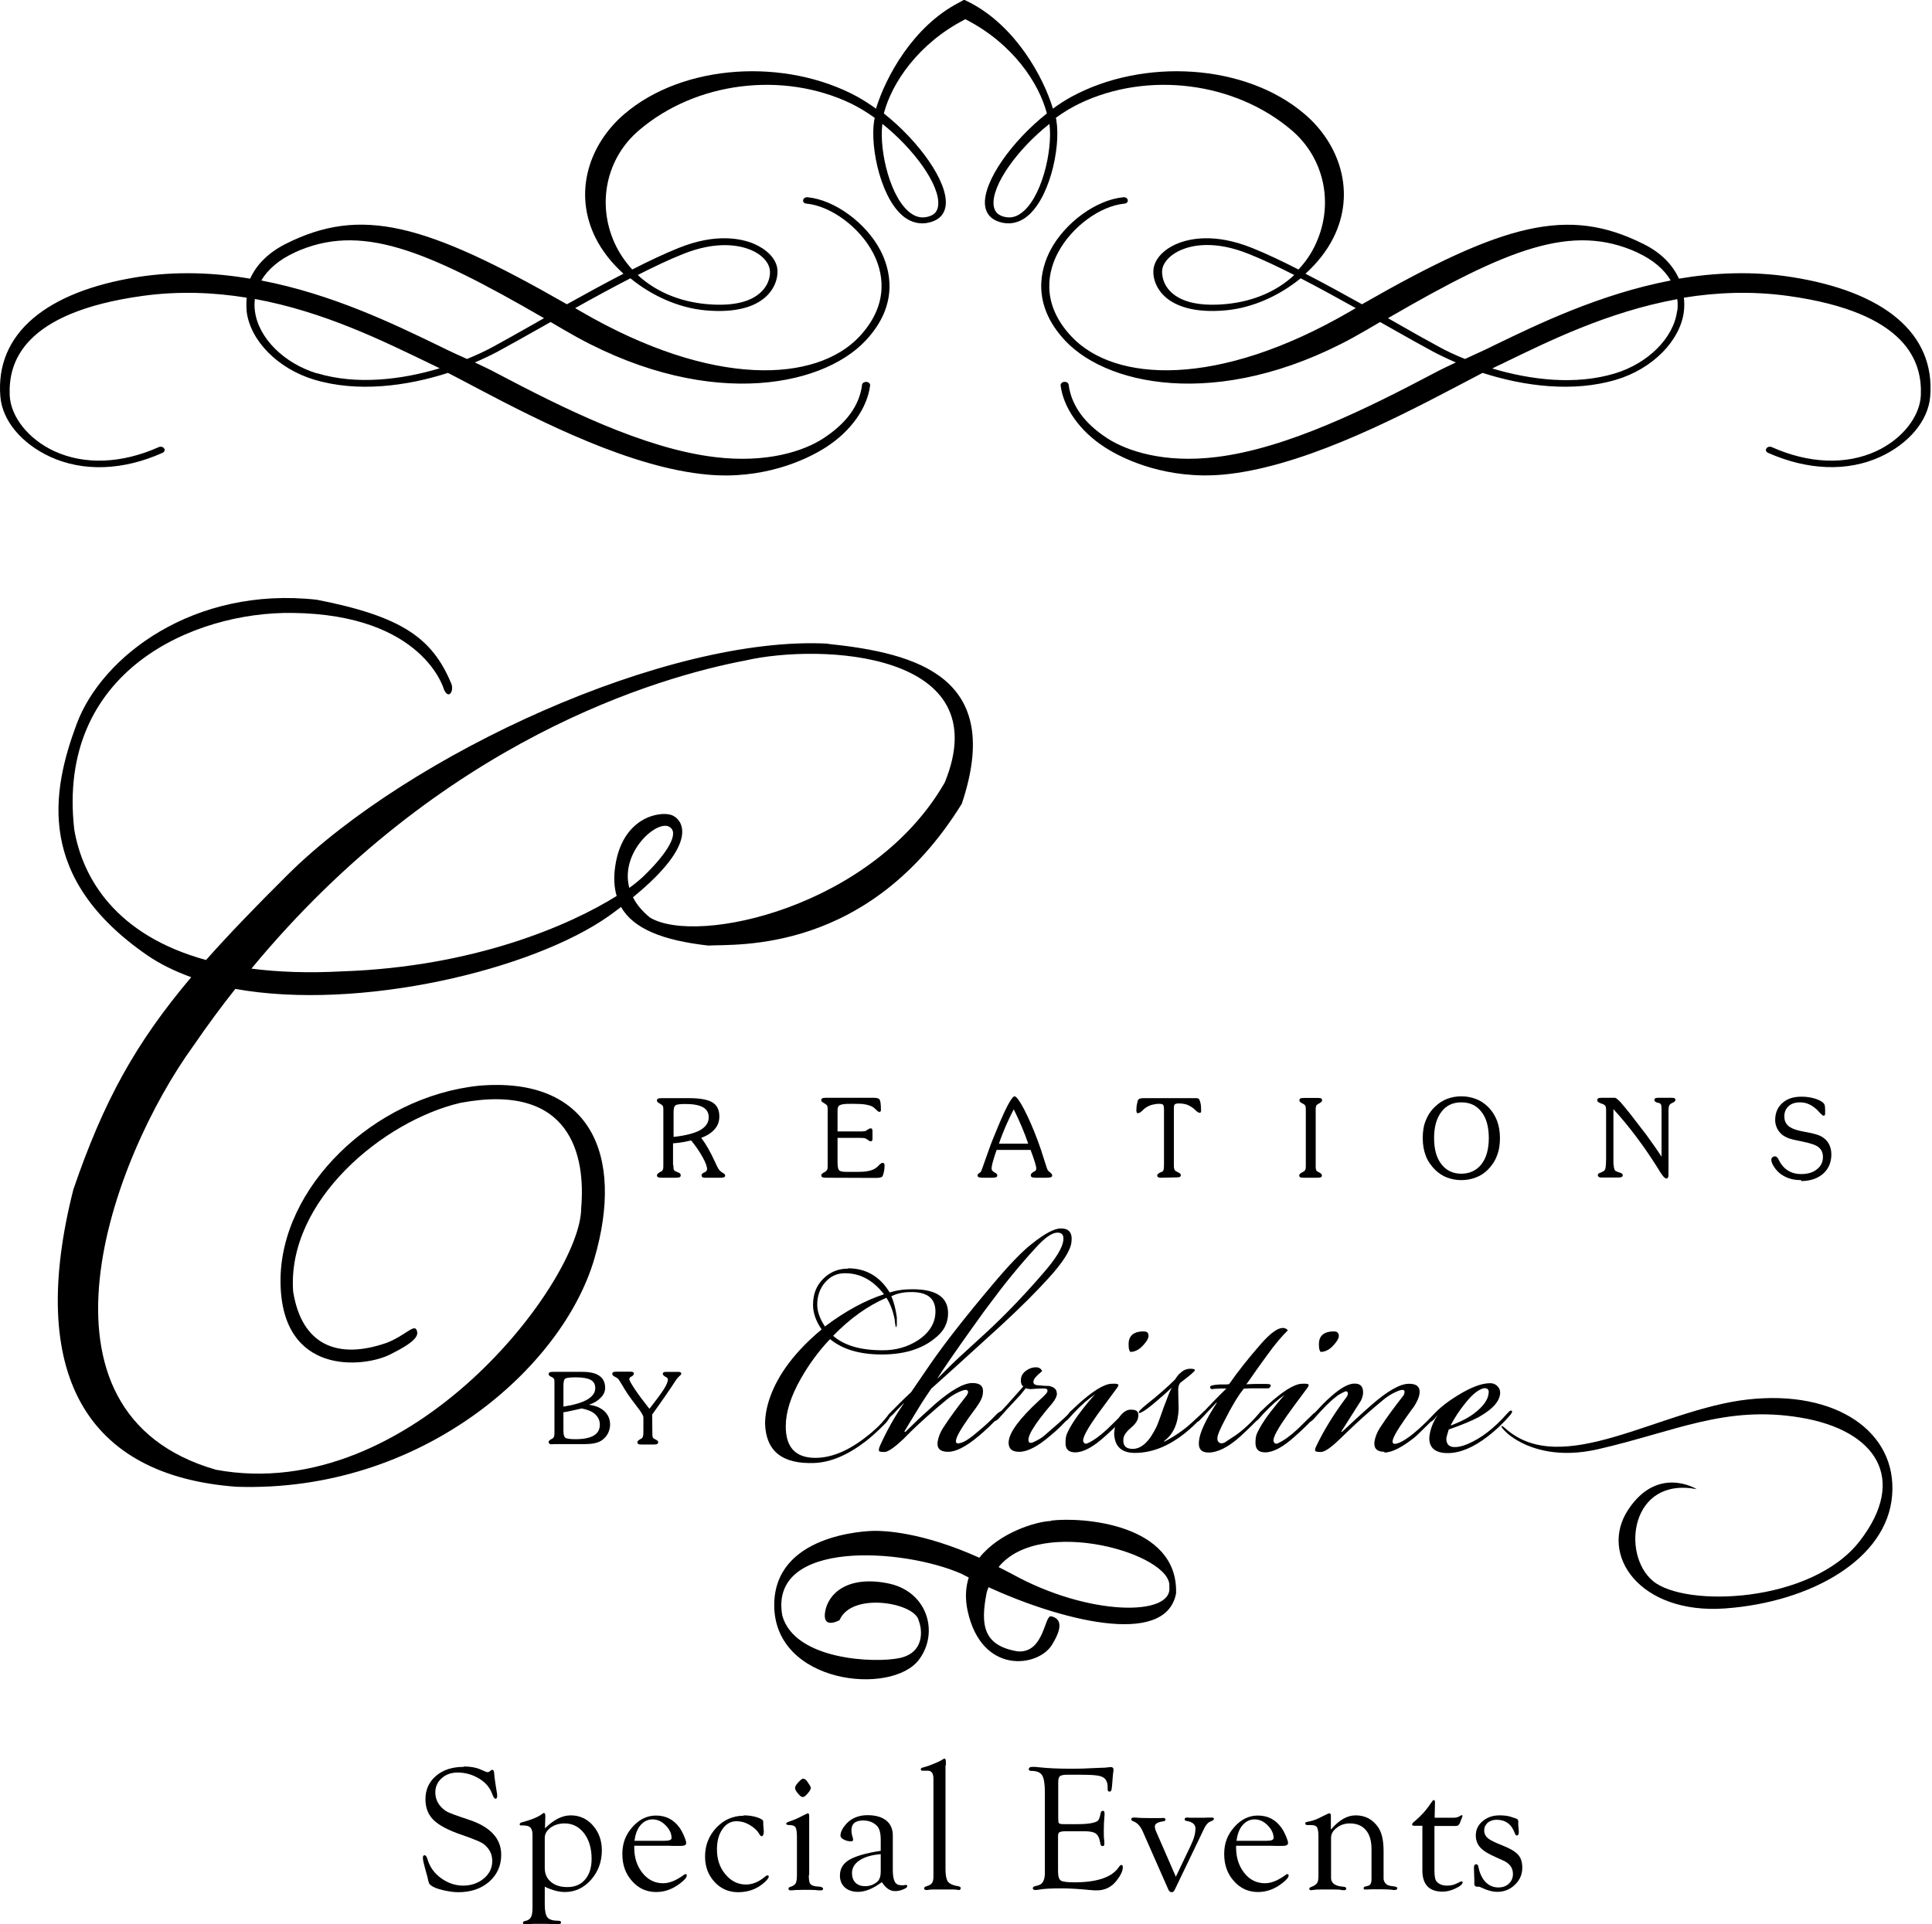 <?xml version="1.0" encoding="UTF-8"?>
<svg id="Layer_1" data-name="Layer 1" xmlns="http://www.w3.org/2000/svg" viewBox="0 0 105.58 105.17">
  <path d="M57.43,83.13c-.81.03-2.82.63-3.91,2.01-3.17-1.43-5.25-1.47-5.7-1.47-.54,0-5.51.21-5.51,4.06,0,4.31,6.42,4.97,7.91,2.98,1.12-1.49.46-3.77-1.74-4.18-2.19-.42-3.23.58-3.39,1.57-.16.99.79.45.79.45.66-1.57,4.16-.95,4.33.04.21.54.29,1.74-1.04,2.03-1.33.29-5.74.13-6.42-2.32-.75-4.18,6.61-3.69,9.8-2.28.12.07.26.13.39.2-.17.53-.21,1.14-.06,1.83.77,3.51,3.85,3.07,4.6,1.86.75-1.2.33-1.49-.04-1.57-.37-.08-.37,2.01-1.81,1.92-1.91-.31-2.05-1.45-1.72-3.17.02-.12.07-.22.11-.34,3.73,1.71,9.67,3.37,10.25.34.12-3.81-5.14-4.19-6.83-3.98M55.31,86.03c-.26-.14-.49-.25-.74-.38,2.29-2.84,9.55-.7,9.33,1.08.21,1.62-4.4,1.62-8.59-.7Z"/>
  <g>
    <path d="M25.36,96.55c.34,0,.64.05.87.15l.33.14s.06.02.09.02c.04,0,.08-.02.12-.05l.07-.06s.03-.02.05-.02c.08,0,.12.08.12.24,0,.05.02.22.06.49l.08.5c.02.11.02.17.02.2,0,.1-.03.15-.1.15-.05,0-.1-.08-.16-.23-.12-.35-.35-.64-.71-.86s-.75-.34-1.19-.34c-.35,0-.64.1-.87.31-.23.2-.35.46-.35.77,0,.27.08.5.23.7.13.17.28.29.43.37.16.08.54.22,1.15.42,1.19.39,1.79,1.03,1.79,1.92,0,.6-.22,1.09-.66,1.48-.44.38-1,.57-1.69.57-.25,0-.52-.04-.82-.11-.3-.07-.52-.15-.65-.25-.06-.04-.1-.08-.12-.12-.02-.04-.05-.16-.09-.34,0-.03-.05-.17-.12-.44-.08-.29-.13-.5-.13-.62,0-.1.03-.14.1-.14.06,0,.11.08.16.24.12.4.36.74.73,1.01.37.27.78.41,1.21.41s.82-.13,1.13-.39c.31-.26.46-.58.46-.95s-.14-.66-.43-.9c-.14-.13-.56-.3-1.25-.54-.71-.24-1.22-.51-1.52-.8-.3-.29-.45-.67-.45-1.14,0-.52.19-.95.58-1.28.39-.33.89-.49,1.5-.49Z"/>
    <path d="M29.77,99.94c.48-.48.95-.72,1.42-.72s.89.18,1.21.55c.32.36.49.82.49,1.36,0,.63-.2,1.16-.59,1.61-.39.44-.87.67-1.43.67-.31,0-.68-.09-1.1-.29v.97c0,.35.05.59.15.71.1.12.3.18.59.18.1,0,.15.03.15.1,0,.06-.05.08-.14.08h-.25s-.46-.01-.46-.01h-.71s-.19.02-.19.02h-.23s-.06,0-.06,0c-.03-.01-.04-.04-.04-.08,0-.05.04-.09.13-.1.15-.03.25-.1.31-.21.06-.11.08-.29.08-.53v-.18s0-3.61,0-3.61v-.2c0-.18-.05-.31-.12-.38-.07-.07-.2-.11-.4-.11h-.08s-.05,0-.07,0c-.02-.01-.03-.04-.03-.06,0-.05.04-.09.12-.11.54-.14.91-.3,1.11-.46.04-.03.07-.05.09-.05.05,0,.08.05.08.14v.09s-.02.65-.02.65ZM29.77,100.45v1.65c0,.31.11.57.34.76.23.19.52.28.9.28.41,0,.74-.14.97-.42.24-.28.35-.66.35-1.13,0-.57-.14-1.03-.41-1.39-.28-.36-.63-.54-1.07-.54-.29,0-.55.08-.76.23-.21.16-.32.34-.32.56Z"/>
    <path d="M34.66,100.87v.11c0,.55.15,1.01.45,1.39.31.38.68.56,1.13.56.35,0,.73-.16,1.15-.47.03-.02.05-.03.07-.03.04,0,.07.02.07.08,0,.1-.11.23-.34.41-.42.33-.86.49-1.33.49-.53,0-.97-.2-1.32-.6-.36-.4-.53-.89-.53-1.48s.18-1.05.55-1.47c.37-.42.8-.63,1.29-.63.54,0,.97.22,1.29.67.08.11.16.26.24.44.08.19.12.32.12.39,0,.11-.1.16-.31.16h-.36s-.33-.01-.33-.01h-1.83ZM34.68,100.61h1.64c.25,0,.38-.05.38-.15,0-.25-.11-.48-.33-.7-.22-.22-.45-.32-.71-.32s-.48.11-.66.32c-.18.21-.28.5-.33.86Z"/>
    <path d="M40.64,99.22c.28,0,.52.04.74.11.22.07.33.15.33.24v.15s.03.37.03.37c0,.17-.04.26-.12.27-.04,0-.08-.04-.14-.14-.1-.18-.28-.34-.52-.48-.24-.14-.48-.2-.71-.2-.31,0-.57.14-.77.43-.2.29-.3.66-.3,1.11,0,.54.15.99.46,1.36.31.37.68.56,1.13.56.36,0,.71-.15,1.05-.44.04-.04.08-.05.12-.06.05,0,.07.02.07.07,0,.07-.08.17-.23.31-.4.36-.88.54-1.44.54-.52,0-.95-.19-1.29-.56-.35-.38-.52-.84-.52-1.39,0-.62.21-1.14.62-1.58.41-.43.91-.65,1.49-.65Z"/>
    <path d="M44.2,102.49c0,.23.02.38.07.46.05.08.16.13.32.15l.22.02c.12.02.17.06.17.12,0,.05-.05.08-.13.08-.06,0-.16,0-.31-.02-.09,0-.2-.01-.34-.01h-.31s-.35.01-.35.01c-.06,0-.11,0-.15.01-.08,0-.14.01-.17.01-.09,0-.13-.03-.13-.09,0-.05.03-.08.09-.1l.09-.03c.1-.04.17-.1.22-.18.04-.09.06-.23.06-.42v-2.11c0-.27-.03-.44-.08-.52-.05-.08-.16-.12-.33-.12-.12,0-.18-.03-.18-.08,0-.04.09-.09.25-.14.18-.06.41-.16.69-.31l.26-.12s.06.04.06.12v3.26ZM43.9,97.22c.08,0,.16.06.24.19l.12.18s.05.09.05.12c0,.07-.05.18-.17.31-.11.13-.2.2-.27.2s-.15-.06-.26-.19c-.11-.13-.16-.23-.16-.31s.06-.18.18-.31c.12-.13.21-.2.27-.2Z"/>
    <path d="M48.13,101.15v-.6c0-.37-.07-.62-.21-.76-.19-.19-.44-.29-.75-.29-.43,0-.64.18-.64.54,0,.11.02.23.06.36.02.06.03.11.03.15,0,.06-.03.09-.1.09-.15,0-.29-.03-.41-.1-.12-.06-.18-.14-.18-.21,0-.2.11-.41.32-.65.29-.31.68-.47,1.16-.47.44,0,.78.1,1.02.29.24.19.36.47.36.82v1.89c0,.3.04.51.11.64.07.13.19.19.36.19.05,0,.09,0,.12,0,.06-.01.1-.02.12-.02.05,0,.08.02.08.07,0,.06-.08.12-.23.18-.15.06-.29.09-.44.09-.27,0-.5-.16-.72-.49-.47.35-.9.53-1.3.53-.3,0-.54-.08-.72-.24-.18-.16-.27-.38-.27-.65,0-.37.17-.66.51-.86.34-.2.91-.37,1.71-.49ZM48.13,101.34c-.5.04-.89.16-1.16.34-.27.18-.41.41-.41.69,0,.22.06.4.19.53.13.13.31.19.53.19.27,0,.49-.09.68-.26.11-.11.17-.29.17-.53v-.96Z"/>
    <path d="M51.67,96.49v5.67c0,.26.03.47.09.61.07.16.27.27.6.32.09.02.14.05.14.1,0,.07-.03.11-.1.11-.03,0-.07,0-.13-.02-.05,0-.12-.01-.22-.01h-.42s-.25,0-.25,0c-.31,0-.5,0-.57.01-.1.02-.16.02-.18.02-.08,0-.13-.03-.13-.09,0-.05.04-.09.14-.12.15-.04.24-.1.29-.17.05-.07.08-.18.08-.34v-5.36c0-.3-.1-.44-.31-.44h-.24s-.06,0-.08,0c-.04-.02-.06-.04-.06-.08,0-.05.04-.08.13-.1.11-.03.21-.06.3-.09l.3-.12c.23-.09.38-.17.47-.23.04-.03.07-.04.1-.04.05,0,.07.07.07.21v.15Z"/>
    <path d="M57.83,97.43v1.95c0,.15.01.24.04.27.03.03.11.05.25.05h.75c.34,0,.61-.02.8-.06.17-.04.29-.08.34-.14s.1-.19.14-.41c.02-.08.06-.12.12-.12.06,0,.09.05.09.13,0,.02,0,.06,0,.11-.03.31-.04.6-.04.85,0,.2,0,.39.03.58,0,.06,0,.11,0,.14,0,.08-.03.12-.09.12-.07,0-.11-.04-.12-.11l-.03-.14c-.04-.22-.12-.36-.23-.44-.12-.08-.31-.12-.59-.12h-1.07c-.16,0-.26.02-.32.05-.05.03-.08.1-.08.19v.16s0,1.78,0,1.78c0,.27.05.45.15.51.1.07.35.1.75.1,1.26,0,2.08-.29,2.44-.86.04-.05.07-.08.11-.09.06,0,.09.04.09.12,0,.21-.12.46-.35.75-.28.35-.64.52-1.07.52-.09,0-.22,0-.38-.02-.62-.06-1.12-.09-1.53-.09-.56,0-.96.02-1.19.06-.12.02-.21.03-.25.03-.1,0-.15-.03-.15-.1,0-.05.04-.09.13-.11l.18-.05c.23-.06.35-.29.35-.68v-.31s0-4.09,0-4.09c0-.46-.05-.77-.15-.93-.1-.16-.3-.24-.59-.24-.09,0-.14-.03-.14-.09,0-.09.07-.13.22-.13.08,0,.19,0,.32.02.46.05,1.01.08,1.66.08.39,0,.74,0,1.04-.02l.69-.03c.19,0,.31-.01.35-.02.09-.01.15-.02.19-.02.11,0,.16.05.16.14,0,.03,0,.07-.01.11s-.02.17-.04.39l-.02.28c-.02.19-.03.3-.05.35-.02.05-.05.07-.11.07-.06,0-.09-.04-.09-.14v-.13c0-.1-.02-.2-.06-.29-.06-.15-.18-.24-.37-.29-.19-.05-.53-.07-1.03-.07h-.76c-.2,0-.33.03-.39.08-.06.05-.09.16-.09.33Z"/>
    <path d="M64.26,102.57l.82-1.72c.17-.35.25-.66.25-.91,0-.22-.16-.36-.46-.41-.09-.01-.13-.04-.13-.09,0-.07.04-.1.12-.1.04,0,.1,0,.18.01.07,0,.18,0,.35,0,.33,0,.55,0,.66-.01.09,0,.15,0,.18,0,.08,0,.11.03.11.08,0,.04-.07.09-.2.14-.13.05-.26.2-.37.45l-1.58,3.29c-.04.08-.09.12-.16.12-.08,0-.14-.05-.18-.14l-1.4-3.18c-.13-.29-.3-.48-.53-.56-.07-.03-.1-.06-.1-.1,0-.07.05-.1.14-.1.03,0,.06,0,.11,0,.16.02.45.03.88.03.2,0,.33,0,.41,0,.11,0,.18-.01.22-.01.07,0,.11.03.11.1,0,.05-.05.08-.14.09-.29.04-.44.13-.44.28,0,.08.03.19.09.32l1.06,2.43Z"/>
    <path d="M67.55,100.87v.11c0,.55.15,1.01.45,1.39.3.38.68.56,1.13.56.35,0,.73-.16,1.15-.47.03-.02.05-.03.07-.03.05,0,.07.02.07.08,0,.1-.11.23-.34.41-.42.33-.86.49-1.33.49-.53,0-.97-.2-1.32-.6-.36-.4-.53-.89-.53-1.48s.18-1.05.55-1.47c.37-.42.8-.63,1.29-.63.54,0,.97.22,1.29.67.08.11.16.26.24.44.08.19.12.32.12.39,0,.11-.1.16-.31.16h-.36s-.33-.01-.33-.01h-1.83ZM67.58,100.61h1.64c.25,0,.38-.05.38-.15,0-.25-.11-.48-.33-.7-.22-.22-.45-.32-.71-.32s-.48.11-.66.32c-.18.21-.28.5-.33.86Z"/>
    <path d="M72.74,99.99c.43-.51.88-.77,1.34-.77.52,0,.92.21,1.22.63.21.29.31.73.31,1.33v1.3s0,.23,0,.23c.04.21.17.34.41.37l.2.03c.09.01.13.04.14.09,0,.07-.05.1-.16.1-.04,0-.1,0-.19-.02-.11-.01-.3-.02-.59-.02h-.48s-.18.01-.18.01h-.14s-.07,0-.07,0c-.02-.01-.03-.04-.03-.07,0-.05.03-.08.09-.09l.15-.04c.13-.03.19-.15.19-.35v-1.66c0-.45-.1-.79-.31-1.04-.21-.24-.5-.36-.88-.36-.27,0-.51.08-.71.24-.21.16-.31.34-.31.54v1.99s0,.24,0,.24c.02.27.24.42.67.45.11.01.16.04.16.1s-.04.09-.11.09c-.05,0-.14,0-.25-.03-.06,0-.21-.01-.46-.01-.51,0-.82,0-.92.02-.1.01-.16.02-.19.02-.06,0-.09-.03-.09-.08,0-.04.03-.07.09-.09.16-.06.27-.13.33-.21.06-.08.08-.22.08-.41v-2.18c0-.23-.03-.38-.08-.47-.05-.08-.16-.12-.31-.12h-.21s-.06,0-.08-.02c-.03-.01-.04-.04-.04-.07,0-.05.04-.08.13-.09.22-.04.42-.1.62-.2l.26-.13c.1-.05.16-.08.19-.09.04-.03.08-.04.12-.04.06,0,.08.05.08.14,0,.05,0,.11,0,.18v.55Z"/>
    <path d="M78.39,99.81v2.43c0,.32.04.52.13.61.13.14.32.21.57.21.2,0,.36-.04.5-.11l.25-.12h.03s.06,0,.06.04c0,.11-.13.22-.38.34-.25.12-.49.18-.71.18-.74,0-1.11-.39-1.11-1.16v-2.44h-.43c-.08,0-.13-.02-.13-.07,0-.05.04-.1.13-.17.38-.32.66-.64.87-.96.09-.14.15-.21.18-.21.04,0,.07.04.07.13l-.02.84h1.03c.14,0,.25-.03.33-.08.05-.04.08-.05.11-.06.04,0,.05.01.05.05,0,.02-.01.06-.04.12l-.11.28c-.04.09-.11.14-.21.14h-1.15Z"/>
    <path d="M81.97,99.22c.25,0,.47.03.66.1l.21.07c.09.03.13.08.13.15v.08s0,.09,0,.14l.02.19c0,.07.01.13.01.18,0,.13-.04.19-.11.19-.04,0-.08-.04-.11-.13-.18-.49-.51-.73-1-.73-.19,0-.35.06-.48.16-.12.11-.19.25-.19.42,0,.18.07.32.2.43.13.11.4.24.81.4.4.16.68.32.84.5.16.18.23.41.23.71,0,.36-.13.67-.4.93-.27.26-.59.39-.96.39-.27,0-.56-.08-.87-.23-.07-.04-.12-.05-.14-.05h-.13c-.07-.02-.11-.06-.12-.13v-.21s-.02-.62-.02-.62v-.14c.02-.09.06-.13.12-.13.06,0,.1.04.12.14.07.35.2.63.39.83.19.2.43.3.7.3.24,0,.43-.07.58-.21.15-.14.22-.32.22-.53,0-.33-.18-.58-.55-.74l-.42-.19c-.39-.17-.66-.34-.82-.52-.16-.18-.24-.4-.24-.65,0-.31.12-.57.37-.78.25-.21.55-.32.92-.32Z"/>
  </g>
  <path d="M45.25,35.18c-8.78-.47-22.86,6.02-29.53,12.63-1.74,1.73-3.2,3.24-4.46,4.66-4.95-1.36-6.75-4.49-7.2-7.12-1-8.69,6.54-11.93,11.94-11.85,7.15.09,8.26,4.18,8.26,4.18.27.61.59.05.38-.37-1.03-2.43-2.67-3.62-7.32-4.53-6.72-.75-11.75,3.08-13.13,6.79-1.38,3.71-2.24,8.44,3.87,12.65.7.48,1.51.87,2.39,1.19-3.05,3.61-4.79,6.78-6.44,11.6-2.54,10.01.65,15.64,8.91,16.25,10.13.34,17.83-6.53,19.56-12.46,1.68-5.75-.28-9.97-6.3-9.46-5.77.6-10.89,5.56-10.85,10.72.04,5.15,4.53,4.69,5.97,3.98,1.43-.71,1.61-1.05,1.46-1.36-.14-.31-.66.34-1.62.71-2.68.94-4.65.14-5.12-2.8-.35-4.98,4.95-9.33,9.13-10.31,6.07-1.15,6.86,2.9,6.61,5.76,0,3.9-9.26,16.27-19.96,14.29-10.8-3.11-5.73-16.98-1.21-23.2.74-1.08,1.5-2.11,2.27-3.08,6.81,1.22,16.25-1.04,20.42-3.99.24-.17.45-.33.66-.49.67,1.19,2.28,1.83,4.76,2.11,1.55-.09,8.78.47,13.86-7.75,2.32-6.91-2.41-8.23-7.32-8.74M51.61,42.8c-3.91,6.78-13.51,8.9-16.09,7.35-.44-.36-.74-.73-.93-1.11,3.74-3.05,2.68-4.3,2.09-4.5-.65-.21-2.67.13-3.06,2.81-.09.62-.06,1.15.08,1.62-2.54,1.59-7.76,3.87-14.98,4.12-1.88.1-3.53.04-4.98-.15,10.37-12.54,22.31-15.95,26.99-16.84,4.09-.94,13.86-.51,10.89,6.69ZM36.57,45.19c.58.3-.06,1.41-1.41,2.71-.18.17-.44.39-.77.63-.52-1.94,1.5-3.74,2.19-3.34Z"/>
  <path d="M36.8,63.68c0,.09,0,.16.01.2.01.04.02.08.05.1,0,.01.04.03.09.05.05.02.09.04.11.05.05.02.09.04.11.07.02.02.03.05.03.09,0,.05-.02.08-.06.1-.04.02-.12.03-.25.03h-.73c-.1,0-.16-.01-.2-.03-.04-.02-.06-.06-.06-.1,0-.05.05-.11.15-.17.04-.02.07-.04.1-.05.04-.02.06-.06.08-.11.02-.05.02-.12.02-.22v-2.99c0-.09,0-.15-.01-.19,0-.04-.02-.07-.05-.1-.02-.02-.07-.06-.16-.11-.09-.04-.13-.1-.13-.15,0-.05.02-.08.06-.1.04-.02.1-.03.2-.03h1.48c.61,0,1.04.08,1.29.23.26.16.38.41.38.77,0,.27-.08.5-.25.69-.17.2-.41.36-.74.48.26.34.51.78.76,1.33.06.14.11.23.14.29.03.06.06.11.1.15.04.05.09.09.16.13,0,.01.02.02.05.03.07.04.1.09.1.13,0,.04-.02.07-.05.09-.04.02-.1.03-.19.03h-.82c-.08,0-.14,0-.18-.03-.03-.02-.05-.05-.05-.09,0-.03,0-.06.02-.08.01-.02.04-.04.07-.06.02-.01.05-.03.08-.04.09-.04.13-.1.13-.17,0-.14-.08-.36-.24-.65-.16-.29-.37-.6-.63-.92-.12.03-.26.06-.42.09-.16.03-.35.05-.57.07v1.19M36.8,62.14c.66-.07,1.15-.2,1.46-.37.31-.18.47-.41.47-.7,0-.25-.1-.43-.31-.55-.21-.12-.53-.18-.96-.18-.29,0-.47.02-.54.07-.08.05-.11.18-.11.38v1.35Z"/>
  <path d="M45.14,64.37c-.1,0-.16-.01-.2-.03-.04-.02-.06-.06-.06-.1,0-.05.05-.11.15-.16.04-.02.07-.04.1-.06.03-.02.06-.06.08-.11.02-.05.02-.12.02-.23v-3c0-.09,0-.15-.01-.19,0-.04-.03-.08-.05-.1-.02-.02-.07-.06-.16-.11-.09-.05-.13-.1-.13-.15,0-.05.02-.08.06-.1.04-.02.1-.03.2-.03h2.59c.19,0,.3.03.34.1.04.06.07.24.07.54,0,.05,0,.08-.02.1-.01.02-.04.03-.07.03-.04,0-.09-.04-.16-.11-.07-.07-.14-.13-.2-.17-.09-.05-.22-.09-.39-.12-.17-.03-.42-.04-.73-.04-.21,0-.37,0-.47.02-.1.01-.18.04-.23.07-.04.02-.06.06-.08.11-.02.05-.02.16-.02.34v.97h1.19c.1,0,.19,0,.24-.01.06,0,.11-.02.13-.03.02-.02.05-.04.09-.06.07-.05.12-.07.15-.07.04,0,.07.01.09.04.01.03.02.07.02.15v.33c0,.07,0,.12-.02.15-.02.03-.05.04-.09.04-.03,0-.08-.03-.15-.08-.04-.03-.07-.05-.09-.06-.03-.02-.07-.03-.13-.04-.06,0-.14-.01-.24-.01h-1.19v1.31c0,.25.03.4.08.46.06.06.19.09.39.09h.64c.21,0,.39-.01.54-.04.15-.03.28-.07.38-.13.07-.04.15-.1.23-.19.08-.09.15-.13.19-.13s.07,0,.09.03c.02.02.03.05.03.1,0,.12-.01.25-.04.37-.03.12-.05.2-.07.23-.03.04-.08.06-.14.07-.07.02-.18.02-.34.02"/>
  <path d="M54.46,62.86c-.09.25-.15.45-.2.63-.05.17-.07.3-.07.38,0,.04,0,.07.03.1.02.03.05.06.08.08.02.01.05.03.09.05.07.04.11.09.11.15,0,.04-.02.07-.06.09-.05.02-.11.03-.21.03h-.53c-.1,0-.17-.01-.22-.03-.04-.02-.06-.05-.06-.1,0-.04.02-.08.08-.11.05-.04.08-.06.1-.08.03-.05.12-.3.28-.76.16-.47.32-.9.49-1.3.26-.64.48-1.15.67-1.52.19-.37.33-.55.4-.55.1,0,.27.23.51.68.24.46.5,1.04.77,1.77.11.29.22.62.33.98.11.36.18.56.21.61.02.03.06.07.13.12.07.06.11.11.11.17,0,.04-.02.07-.07.09-.05.02-.13.03-.27.03h-.55c-.1,0-.17-.01-.22-.03-.04-.02-.06-.06-.06-.11,0-.07.06-.13.17-.19.03-.02.06-.03.08-.05.02,0,.03-.03.04-.05,0-.02.01-.05.01-.09,0-.06-.03-.17-.08-.34-.05-.17-.13-.39-.23-.66h-1.86M54.58,62.51h1.61c-.1-.3-.22-.61-.35-.92-.13-.31-.28-.63-.44-.96-.16.3-.3.61-.44.92-.13.31-.26.63-.37.96Z"/>
  <path d="M63.45,64.37c-.08,0-.13-.01-.16-.03-.03-.02-.05-.05-.05-.09,0-.06.05-.11.15-.16.05-.02.09-.04.12-.05.04-.02.06-.06.08-.11.01-.05.02-.14.02-.27v-3.02c0-.14-.02-.23-.05-.26-.03-.03-.1-.05-.21-.05-.14,0-.26.02-.38.05-.12.03-.23.08-.34.15-.05.04-.13.09-.21.18-.09.08-.16.13-.22.13-.04,0-.06,0-.08-.03,0-.02-.02-.05-.02-.1,0-.14.01-.27.04-.39.02-.12.04-.2.07-.22.02-.03.05-.05.1-.06.04-.01.12-.02.22-.02h2.62c.12,0,.21,0,.25,0,.04,0,.08.02.1.03.04.03.07.1.1.22.03.12.04.27.04.43,0,.05,0,.08-.02.1-.01.02-.03.02-.06.02-.06,0-.14-.05-.23-.14-.05-.04-.08-.08-.11-.1-.12-.09-.24-.16-.37-.21-.13-.04-.28-.06-.44-.06-.1,0-.17.02-.21.05-.04.03-.05.12-.05.26v3.02c0,.11,0,.19.02.23,0,.04.03.08.05.11.02.02.08.06.17.1.09.04.14.09.14.15,0,.04-.01.07-.05.09-.03.02-.08.03-.16.03"/>
  <path d="M72,60.01c.1,0,.16,0,.2.03.04.02.05.06.05.1,0,.06-.05.11-.15.16-.04.02-.07.04-.1.06-.04.02-.07.06-.08.11-.02.05-.02.12-.02.23v2.99c0,.09,0,.15.01.19,0,.04.02.08.04.11.02.03.07.06.16.1.09.05.13.1.13.15,0,.05-.02.08-.05.1-.04.02-.1.03-.2.03h-.74c-.1,0-.17-.01-.2-.03-.04-.02-.05-.06-.05-.1,0-.05.05-.11.15-.16.05-.02.08-.04.11-.06.04-.02.06-.06.08-.11.02-.05.02-.13.02-.23v-2.99c0-.09,0-.15-.01-.19,0-.04-.03-.08-.05-.11-.02-.02-.07-.06-.16-.1-.09-.04-.13-.1-.13-.15,0-.04.01-.08.05-.1.04-.02.1-.03.2-.03"/>
  <path d="M77.75,62.2c0-.36.05-.69.17-.97.11-.28.28-.54.52-.76.19-.18.4-.32.64-.41.24-.09.5-.14.78-.14s.54.05.78.14c.25.09.46.23.65.41.23.22.4.48.51.76.11.28.17.61.17.97s-.05.69-.17.98c-.11.29-.28.54-.51.77-.19.18-.4.32-.65.41-.24.09-.5.14-.78.14s-.54-.05-.78-.14c-.24-.09-.45-.23-.64-.41-.23-.23-.41-.48-.52-.77-.11-.28-.17-.61-.17-.97M78.37,62.2c0,.61.13,1.09.4,1.43.27.35.63.52,1.09.52s.83-.18,1.1-.52c.27-.35.4-.83.4-1.43s-.13-1.09-.4-1.43c-.27-.35-.63-.52-1.1-.52s-.83.17-1.09.52c-.27.35-.4.83-.4,1.43Z"/>
  <path d="M87.77,63.33v-2.56c0-.11,0-.18-.01-.23,0-.05-.02-.08-.04-.11-.03-.03-.08-.07-.16-.1-.02,0-.03-.01-.04-.01-.02,0-.04-.02-.07-.03-.11-.04-.16-.09-.16-.15,0-.05.01-.09.05-.11.03-.02.1-.03.22-.03h.5c.06,0,.11,0,.15,0,.04,0,.07,0,.09.02.05.02.13.09.24.2.1.11.29.34.57.69.29.37.58.75.87,1.13.28.39.56.78.82,1.18v-2.42c0-.17,0-.28-.01-.34,0-.05-.02-.09-.03-.11-.02-.03-.07-.06-.14-.08-.01,0-.02,0-.03,0-.02,0-.04,0-.06-.02-.08-.03-.12-.07-.12-.13,0-.04.01-.08.05-.09.03-.02.09-.03.18-.03h.59c.14,0,.23,0,.27.02.04.02.06.05.06.09,0,.06-.04.11-.13.15-.08.04-.14.07-.16.09-.03.03-.05.07-.07.12-.01.05-.02.13-.02.25v3.36c0,.15,0,.25-.03.28-.01.03-.05.05-.1.05-.07,0-.19-.13-.35-.39-.06-.11-.12-.19-.16-.26-.36-.57-.73-1.11-1.13-1.64-.4-.53-.81-1.03-1.24-1.5v2.88c0,.08,0,.15.02.23,0,.07.02.13.04.19.01.03.02.05.05.07.02.02.07.04.12.06.03.01.07.03.12.04.11.03.16.08.16.14,0,.05-.02.08-.06.1-.04.02-.11.03-.22.03h-.83c-.08,0-.15,0-.19-.03s-.06-.05-.06-.08c0-.03,0-.05.01-.07.01-.02.02-.03.04-.05.02,0,.07-.03.15-.06.07-.03.13-.06.16-.1.04-.04.06-.11.07-.21.01-.1.02-.24.02-.44"/>
  <path d="M98.42,64.5c-.24,0-.46-.03-.66-.1-.2-.07-.38-.17-.53-.3-.13-.11-.23-.24-.31-.37-.08-.13-.12-.25-.12-.34,0-.06.02-.11.06-.14.04-.03.08-.05.14-.05.07,0,.15.06.21.2.05.09.08.16.12.21.13.19.29.33.47.42.18.09.38.14.62.14.36,0,.65-.08.87-.26.22-.17.33-.4.33-.67,0-.23-.08-.41-.23-.53-.15-.13-.43-.22-.86-.31-.36-.07-.62-.13-.76-.18-.14-.05-.25-.11-.35-.18-.13-.1-.23-.22-.3-.36-.07-.14-.11-.3-.11-.46,0-.39.13-.7.39-.93.26-.24.61-.35,1.05-.35.24,0,.47.03.68.09.21.06.37.13.49.23.04.04.08.08.09.13.02.05.03.15.03.3v.1c0,.08,0,.13-.02.16-.01.02-.04.03-.07.03-.03,0-.09-.05-.19-.15-.09-.1-.17-.19-.25-.25-.13-.11-.27-.2-.41-.25-.14-.06-.29-.08-.44-.08-.26,0-.47.07-.62.21-.15.14-.23.32-.23.56,0,.2.06.36.19.49.12.12.32.21.59.28.1.03.25.05.44.09.39.07.65.15.8.23.19.11.32.24.41.4.09.17.14.36.14.58,0,.44-.15.79-.45,1.06-.3.26-.7.4-1.19.4"/>
  <path d="M30.21,78.94c-.09,0-.15,0-.18-.03-.03-.02-.05-.05-.05-.1s.05-.09.14-.15c.04-.02.07-.03.09-.05.03-.02.06-.06.07-.1.01-.05.02-.11.02-.21v-2.71c0-.08,0-.13-.01-.17,0-.04-.02-.07-.04-.09-.02-.02-.07-.06-.15-.09-.08-.04-.12-.09-.12-.14,0-.04.02-.07.05-.09.03-.02.1-.03.18-.03h1.61c.42,0,.73.07.94.22.21.15.31.37.31.66,0,.19-.08.37-.24.53-.16.17-.37.3-.65.39.36.04.64.16.85.35.21.2.31.44.31.73,0,.17-.04.33-.12.49-.08.15-.19.27-.33.37-.12.08-.25.13-.4.16-.15.04-.4.05-.75.05h-1.53M30.79,76.88c.58-.09,1.02-.22,1.31-.39.28-.17.43-.37.43-.62,0-.21-.08-.36-.25-.45-.16-.09-.43-.14-.8-.14-.32,0-.52.02-.59.07-.07.04-.1.18-.1.4v1.13ZM30.79,77.19v1c0,.2.03.32.09.38.06.06.26.09.58.09.44,0,.77-.07.99-.2.22-.13.33-.33.33-.6,0-.22-.09-.41-.26-.57-.17-.15-.42-.25-.73-.31-.25.06-.46.1-.63.14-.16.04-.29.06-.38.07Z"/>
  <path d="M35.65,78.32c0,.08,0,.14.01.18,0,.04.02.07.04.1.02.02.07.05.15.09.08.04.12.09.12.13s-.02.08-.05.1c-.03.02-.09.03-.19.03h-.67c-.09,0-.15,0-.18-.03-.03-.02-.05-.05-.05-.1s.05-.09.14-.15c.04-.02.07-.04.09-.05.03-.02.06-.05.07-.1.02-.05.03-.12.03-.2v-.85c0-.1-.12-.3-.35-.59-.2-.26-.37-.49-.5-.68-.09-.14-.2-.3-.31-.5-.12-.19-.19-.31-.23-.35-.03-.03-.09-.06-.18-.11-.09-.04-.13-.09-.13-.16,0-.03.02-.06.05-.08.03-.02.09-.03.16-.03h.71c.1,0,.16,0,.2.02.04.02.06.04.06.08,0,.06-.04.11-.12.16-.03.01-.05.02-.06.03-.02.01-.04.03-.05.05-.01.02-.02.05-.02.07,0,.06.1.24.31.56.21.31.47.66.79,1.06.36-.46.62-.81.78-1.06.16-.25.23-.43.23-.55,0-.05-.04-.09-.11-.13-.02-.01-.04-.02-.04-.02h0c-.08-.05-.13-.1-.13-.15,0-.03.01-.06.04-.08.03-.02.07-.03.13-.03h.55c.13,0,.21,0,.24.02.03.02.05.04.05.08s-.04.08-.1.13c-.07.06-.12.12-.17.19-.2.31-.42.63-.64.95-.22.32-.45.64-.68.96"/>
  <path d="M46.34,69.32c.98,0,1.74.44,2.28,1.32.33-.1.66-.16,1-.17,1.46-.06,2.19.38,2.19,1.3,0,.45-.16.84-.47,1.15-.74.74-1.79,1.11-3.15,1.11-1.21,0-2.15-.28-2.83-.84-.61.64-1.14,1.36-1.59,2.15-.56.98-.83,1.85-.83,2.62,0,1.15.54,1.72,1.62,1.72.85,0,1.75-.36,2.7-1.09.48-.36.86-.72,1.15-1.09.1-.13.17-.17.21-.13.01.03.01.06,0,.11-.1.16-.19.28-.28.36-.33.34-.66.64-1,.91-.98.76-1.92,1.17-2.83,1.21-1.75.07-2.65-.64-2.7-2.14,0-.45.09-.93.26-1.42.45-1.29,1.39-2.54,2.83-3.74-.31-.45-.47-.9-.47-1.34,0-.58.18-1.05.55-1.42.37-.37.81-.56,1.34-.56h.02M46.17,69.59c-.43,0-.78.16-1.07.49-.29.33-.44.74-.44,1.23,0,.37.14.76.42,1.19,1.12-.84,2.2-1.43,3.23-1.76-.6-.77-1.3-1.15-2.13-1.15h-.02ZM48.25,73.8c.71,0,1.34-.18,1.89-.53.65-.42.98-.96.98-1.59,0-.74-.47-1.09-1.43-1.06-.38.01-.71.09-.98.23.15.34.24.72.3,1.15,0,.13,0,.26,0,.4-.01.12-.04.16-.06.12-.03-.14-.05-.28-.06-.42-.1-.48-.25-.87-.45-1.17-1.02.44-1.99,1.13-2.91,2.08.6.53,1.5.79,2.7.79h.02Z"/>
  <path d="M49.51,78.23l.72-.7c.37-.34.66-.6.87-.79.88-.76,1.56-1.15,2.04-1.15.44,0,.63.19.57.57-.01.18-.11.41-.3.68-.02.03-.16.23-.45.62-.48.68-.72,1.11-.72,1.3,0,.13.08.16.23.11.23-.04.58-.28,1.06-.7.28-.23.61-.53.98-.92.14-.11.23-.15.26-.13.03.03-.02.12-.15.28-.36.39-.74.76-1.15,1.1-.68.57-1.23.85-1.66.85s-.62-.18-.57-.55c.04-.25.14-.51.3-.76.37-.57.8-1.15,1.28-1.76.04-.06.07-.11.08-.17.01-.06,0-.1-.06-.13-.07-.04-.23,0-.48.12-.25.12-.46.26-.65.42-.69.57-1.32,1.13-1.87,1.66l-.47.47c-.5.47-.84.71-1.04.71-.13,0-.22-.01-.28-.04-.04-.04-.03-.14.04-.3.38-.85.82-1.62,1.3-2.31v-.02l-.39.4c-.29.33-.46.46-.51.4-.03-.03,0-.11.11-.23.37-.38.76-.77,1.19-1.17l1.06-1.55c.81-1.17,1.94-2.61,3.4-4.34.89-1.06,1.6-1.8,2.13-2.21.71-.57,1.24-.85,1.6-.85.45,0,.64.25.57.77-.06.45-.48,1.11-1.26,1.96-.65.72-1.51,1.58-2.57,2.56-1.83,1.67-3.11,2.83-3.83,3.47-.2.29-.43.63-.68,1.04l-.79,1.3.06.02M51.24,75.34c.66-.67,1.05-1.04,1.15-1.13l1.57-1.44c.99-.92,2-1.97,3.02-3.15.72-.82,1.1-1.44,1.13-1.85.03-.27-.08-.4-.32-.4-.3,0-.7.28-1.21.85-.88.96-1.71,1.98-2.49,3.04l-.3.4c-.47.65-.89,1.24-1.25,1.75l-.62.89c-.31.45-.54.79-.68,1.02v.02Z"/>
  <path d="M57.76,76.16c0,.15-.09.33-.25.53-1.04,1.21-1.46,1.93-1.26,2.15.02.02.04.02.07.02.04,0,.08,0,.11-.02.28-.12.49-.25.62-.36.61-.52,1.07-.93,1.38-1.23.07-.11.13-.17.17-.17.01,0,.03,0,.04.02.04.04,0,.14-.15.3-.36.41-.73.78-1.13,1.1-.67.57-1.22.85-1.66.85-.41,0-.6-.18-.58-.55.04-.52.6-1.27,1.66-2.25.27-.24.42-.4.45-.47.04-.13-.01-.19-.17-.19-.14,0-.33,0-.57.02-.14.02-.23.02-.26,0-.07,0-.13-.01-.17-.04-.11.14-.21.26-.29.36-.6.64-1,1.08-1.21,1.32-.13.11-.21.15-.26.11-.01-.01-.02-.03-.02-.04,0-.06.05-.12.15-.19.37-.39.86-.93,1.49-1.65-.09-.07-.13-.17-.13-.3-.01-.22.07-.4.25-.54.18-.14.38-.21.57-.21.17,0,.28.07.34.21-.07.06-.12.1-.15.13-.25.21-.36.39-.32.51.01.07.08.11.21.13.27.03.48.04.64.04.28.06.42.19.42.39"/>
  <path d="M59.9,76.17c-.1.07-.21.15-.32.23-.37.28-.78.68-1.23,1.19-.1.08-.16.11-.19.08-.02-.01-.02-.03-.02-.04,0-.03.04-.1.13-.2.08-.11.15-.19.19-.25l.38-.36c.85-.78,1.49-1.18,1.91-1.19.2-.01.32,0,.36.04.03.04-.02.14-.15.3-.48.65-.81,1.1-1,1.36-.51.72-.77,1.19-.77,1.4,0,.04.01.08.04.11.04.07.12.09.21.04.33-.15.68-.41,1.06-.76.55-.54.85-.83.9-.87.16-.1.24-.14.26-.13.03.04-.02.13-.15.28-.27.31-.65.68-1.13,1.11-.64.58-1.18.87-1.62.87-.37,0-.55-.18-.53-.55,0-.17.02-.31.06-.43.16-.38.46-.86.91-1.43.34-.43.57-.69.68-.79v-.02M62.52,72.77c.13,0,.21.05.23.15.04.11,0,.25-.11.4-.27.38-.56.57-.87.57-.06-.07-.09-.18-.09-.32-.04-.53.23-.8.81-.8h.02Z"/>
  <path d="M63.62,78.8c.58-.3,1.1-.66,1.55-1.08l.51-.47c.11-.13.19-.17.23-.13.04.04,0,.13-.15.28l-.41.4c-1.1,1.08-2.21,1.61-3.33,1.61-.65,0-1.02-.28-1.11-.83-.03-.14-.03-.28,0-.44.03-.28.14-.54.33-.78.19-.23.4-.34.63-.31.28,0,.39.15.32.45-.03.17-.17.36-.41.56-.25.21-.38.41-.39.6-.03.36.14.53.51.53.48,0,.91-.4,1.3-1.21.07-.15.21-.53.42-1.13.19-.51.32-.83.4-.98v-.02c-.28.27-.59.54-.91.81-.32.27-.55.44-.69.51-.07.04-.12.06-.15.06-.01,0-.03,0-.04-.02-.02-.06.13-.21.45-.47.58-.46,1.09-.9,1.53-1.34.12-.18.21-.31.3-.36.16-.16.34-.23.56-.23.15,0,.23.03.23.08s-.26.28-.79.68c-.1.1-.14.29-.12.57.01.43.02.72.02.87-.03.8-.29,1.38-.79,1.75"/>
  <path d="M66.48,76.65c-.11.13-.27.29-.46.49-.33.34-.49.52-.51.53-.01.02-.04.02-.07.02-.04,0-.06-.02-.06-.06,0-.06.05-.13.15-.21l.79-.83c.32-.33.56-.56.7-.7-.23,0-.45,0-.68.02-.07.02-.12.02-.15,0-.04-.01-.06-.05-.06-.11.01-.07.18-.11.51-.13h.28c.07,0,.16,0,.25-.02.47-.68,1.05-1.41,1.74-2.2.51-.58.91-.87,1.19-.87.11,0,.21.04.28.13-.31.3-.7.75-1.15,1.38l-.57.79c-.25.37-.44.63-.55.78.21-.01.41-.02.58-.02h.49c.22,0,.31.04.25.13-.03.07-.07.11-.13.11h-.78c-.16,0-.34,0-.55.02-.33.41-.67.99-1.04,1.72-.27.51-.4.83-.4.96-.01.11.01.2.08.25.06.06.14.07.24.04.06-.01.13-.06.23-.13l.38-.25c.41-.27.86-.68,1.34-1.23.12-.13.21-.17.25-.13.03.03-.03.12-.15.28-.29.31-.66.68-1.13,1.11-.65.58-1.23.87-1.72.87-.4,0-.57-.2-.53-.6.03-.46.35-1.16.97-2.11"/>
  <path d="M70.3,76.17c-.1.07-.21.15-.32.23-.37.28-.78.68-1.23,1.19-.1.08-.16.11-.19.08-.01-.01-.02-.03-.02-.04,0-.03.04-.1.13-.2.09-.11.15-.19.19-.25l.38-.36c.85-.78,1.49-1.18,1.91-1.19.2-.01.32,0,.36.04.03.04-.02.14-.15.3-.48.65-.82,1.1-1,1.36-.51.72-.77,1.19-.77,1.4,0,.04.02.08.04.11.04.07.11.09.21.04.33-.15.68-.41,1.06-.76.55-.54.85-.83.89-.87.16-.1.24-.14.25-.13.03.04-.02.13-.15.28-.27.31-.64.68-1.13,1.11-.64.58-1.18.87-1.62.87-.37,0-.54-.18-.53-.55,0-.17.02-.31.06-.43.16-.38.46-.86.92-1.43.34-.43.56-.69.68-.79v-.02M72.92,72.77c.12,0,.2.05.23.15.04.11,0,.25-.11.4-.27.38-.56.57-.87.57-.06-.07-.09-.18-.09-.32-.04-.53.23-.8.81-.8h.02Z"/>
  <path d="M75.66,79.35c-.41,0-.59-.18-.55-.55.04-.25.14-.51.3-.76.37-.57.8-1.15,1.28-1.76.04-.06.06-.11.06-.17.02-.06,0-.1-.04-.13-.07-.04-.23,0-.48.12-.25.12-.46.26-.65.42-.69.57-1.32,1.13-1.87,1.66l-.49.47c-.48.47-.83.71-1.04.71-.14,0-.23-.01-.28-.04-.06-.04-.04-.14.04-.3.41-.85.93-1.7,1.57-2.56.14-.17.18-.29.13-.37-.03-.04-.07-.06-.13-.04-.24.11-.41.21-.51.3-.33.25-.73.66-1.21,1.21-.13.13-.21.17-.26.13-.02-.01-.02-.03-.02-.04,0-.06.05-.13.15-.21.42-.49.78-.86,1.06-1.1.54-.48.97-.72,1.3-.72s.47.16.47.49c0,.13-.04.27-.11.43-.48.76-.85,1.33-1.08,1.7l.04.02.75-.7c.37-.34.66-.6.87-.78.88-.77,1.56-1.15,2.04-1.15.44,0,.63.19.57.57-.03.19-.13.41-.3.68-.03.03-.18.24-.45.62-.48.68-.72,1.11-.72,1.29,0,.11.08.15.23.11.37-.1.92-.5,1.64-1.21.3-.31.49-.49.58-.53.02-.03.05-.03.08,0,.04.04-.01.13-.17.28-.6.59-.97.96-1.13,1.1-.71.57-1.27.85-1.68.85"/>
  <path d="M81.45,75.6c.14,0,.27.05.38.16.11.11.16.24.15.39-.03.45-.42.88-1.17,1.3-.37.2-.92.43-1.64.68-.07.23-.11.38-.13.47-.01.31.13.48.42.49.2.01.45-.04.75-.17.72-.3,1.45-.86,2.17-1.68.11-.13.19-.17.24-.13.04.04,0,.14-.15.3-.36.41-.75.78-1.17,1.1-.79.61-1.52.91-2.19.91s-1.03-.29-1-.87c.04-.41.19-.8.43-1.17h-.02l-.13.17c-.13.14-.21.18-.26.13-.01-.03,0-.07.02-.13.31-.43.81-.85,1.49-1.27.74-.46,1.33-.68,1.79-.68h.02M79.28,77.91c.57-.21.99-.44,1.28-.66.5-.38.76-.75.79-1.1.03-.19-.05-.28-.24-.28-.3.06-.65.33-1.04.83-.31.38-.57.78-.79,1.19v.02Z"/>
  <path d="M82.25,78.06c-.82-.74.87,2.11,5.07,1.15,4.2-.96,6.96-2.42,11.08-1.73,4.13.69,5.87,3.34,3.23,6.75-2.65,3.41-9.56,3.64-11.3,2.18-1.74-1.45-1.23-5.71,2.39-5.02,0,0-2.12-1.33-3.74,1.12-1.63,2.46.63,5.74,5.3,5.4,4.67-.34,8.84-2.68,9.12-6.17.29-3.49-3.08-5.79-7.89-5.25-4.82.54-10.14,4.37-13.26,1.57"/>
  <path d="M.02,21.68c.11,1.32,1.17,2.57,2.73,3.29,1.79.82,3.97.75,6.13-.22.11-.05.15-.15.09-.24-.06-.09-.19-.12-.3-.07-2.02.9-4.05.98-5.7.22-1.41-.65-2.39-1.88-2.44-3.06-.07-1.75.66-4.52,7.28-5.43,1.98-.27,3.88-.19,5.67.1-.02.25-.02.5,0,.76.2,1.6,1.72,3.13,3.69,3.72,2.36.71,5.05.36,7.31-.37.5.26,1.04.54,1.6.84,3.56,1.88,8.46,4.35,12.58,4.72,3.01.28,5.36-.77,6.5-1.51,1.34-.87,2.23-2.12,2.39-3.36.01-.1-.07-.18-.2-.2-.12,0-.23.06-.24.16-.14,1.14-.87,2.12-2.12,2.93-1.07.7-3.1,1.37-5.94,1.02-3.89-.47-8.35-2.71-11.88-4.57-.39-.21-.81-.41-1.22-.6.44-.19.86-.39,1.24-.59.61-.33,1.39-.77,2.28-1.27.2-.11.41-.23.62-.35.25.15.51.3.77.45,7.47,4.39,13.97,3.18,16.43.58,1.91-2.02,1.33-3.97.82-4.95-.79-1.51-2.51-2.76-3.98-2.9-.12-.01-.23.06-.24.16-.02.1.07.19.19.19,1.33.13,2.89,1.28,3.63,2.69.48.91,1.01,2.71-.76,4.59-2.33,2.47-7.95,2.83-15.21-1.39-.1-.06-.21-.12-.31-.18,1-.56,2.03-1.12,3.02-1.63,1.15.94,2.6,1.61,4.08,1.75,1.82.17,2.77-.27,3.25-.68.6-.5.77-1.19.69-1.65-.1-.53-.58-1.01-1.28-1.31-.65-.27-2.04-.6-4.1.23-.75.3-1.62.71-2.54,1.18-.39-.43-.72-.91-.97-1.46-.97-2.16-.44-4.63,1.33-6.14,3.1-2.66,7.87-3.26,11.6-1.47.43.21.86.47,1.29.78,0,.05-.02.1-.03.15-.24,1.51.41,4.49,1.77,5.36.41.26.88.33,1.35.18.47-.14.74-.46.79-.91.14-1.28-1.47-3.51-3.38-5.02.44-1.69,1.9-3.82,4.38-5.11.04-.02.07-.04.07-.04,0,0,.05.02.08.04,2.49,1.29,3.94,3.42,4.38,5.11-1.91,1.51-3.51,3.74-3.38,5.02.05.45.32.77.79.91.47.15.93.08,1.34-.18,1.36-.87,2.02-3.85,1.77-5.36,0-.05-.02-.1-.03-.15.42-.31.86-.57,1.29-.78,3.73-1.79,8.5-1.19,11.61,1.47,1.76,1.51,2.3,3.98,1.33,6.14-.24.55-.57,1.03-.97,1.46-.92-.47-1.79-.88-2.54-1.18-2.06-.83-3.45-.5-4.09-.23-.7.29-1.18.78-1.28,1.31-.09.46.09,1.15.69,1.65.48.4,1.44.85,3.26.68,1.48-.14,2.93-.81,4.08-1.75.98.51,2.01,1.07,3.01,1.63-.1.06-.2.12-.31.18-7.26,4.22-12.87,3.86-15.21,1.39-1.78-1.88-1.24-3.68-.76-4.59.74-1.41,2.3-2.56,3.63-2.69.12,0,.21-.1.19-.19-.01-.1-.12-.17-.24-.16-1.48.14-3.19,1.38-3.99,2.9-.51.98-1.09,2.92.82,4.95,2.46,2.6,8.96,3.81,16.43-.58.26-.15.52-.3.77-.45.21.12.42.24.62.35.89.51,1.67.94,2.28,1.27.38.2.8.4,1.24.59-.41.19-.83.39-1.22.6-3.53,1.86-7.98,4.1-11.88,4.57-2.84.35-4.87-.33-5.94-1.02-1.25-.81-1.97-1.79-2.12-2.93-.01-.1-.12-.17-.24-.16-.12.01-.21.1-.2.2.16,1.23,1.05,2.49,2.39,3.36,1.13.74,3.49,1.78,6.49,1.51,4.11-.38,9.02-2.85,12.58-4.72.56-.29,1.1-.58,1.6-.84,2.26.73,4.95,1.08,7.31.37,1.97-.59,3.49-2.12,3.69-3.72.03-.25.03-.51,0-.76,1.79-.29,3.69-.37,5.67-.1,6.62.91,7.35,3.68,7.28,5.43-.05,1.18-1.03,2.41-2.44,3.06-1.65.76-3.68.68-5.7-.22-.11-.05-.24-.02-.3.07-.06.09-.02.19.09.24,2.16.96,4.34,1.04,6.13.22,1.56-.72,2.62-1.97,2.73-3.29.29-3.46-2.53-5.75-7.59-6.54-2.11-.33-4.18-.24-6.14.09-.34-.75-.97-1.42-1.95-1.9-4.1-2.05-7.59-1.16-15.37,3.3-1.02-.57-2.08-1.15-3.09-1.67.64-.58,1.17-1.25,1.52-1.95,1.27-2.52.32-5.17-1.56-6.77-3.24-2.78-8.84-3.08-12.75-.95-.34.19-.68.4-1.01.65-.52-1.73-2.03-4.49-4.52-5.79-.1-.05-.33-.17-.34-.16,0,0-.19.11-.29.16-2.49,1.29-3.99,4.05-4.52,5.79-.33-.24-.67-.46-1.01-.65-3.91-2.13-9.51-1.83-12.75.95-1.88,1.61-2.82,4.25-1.56,6.77.35.7.88,1.37,1.52,1.95-1.01.52-2.07,1.1-3.09,1.67-7.79-4.46-11.27-5.36-15.37-3.3-.97.49-1.61,1.16-1.94,1.9-1.95-.33-4.02-.42-6.14-.09C2.55,15.93-.27,18.22.02,21.68M37.31,13.89c1.88-.76,3.13-.47,3.7-.24.58.24.97.63,1.05,1.05.06.28,0,.88-.57,1.35-.59.5-1.59.69-2.89.57-1.5-.14-2.79-.7-3.75-1.59.89-.45,1.73-.85,2.46-1.14ZM66.98,16.62c-1.3.12-2.29-.07-2.89-.57-.56-.47-.62-1.07-.57-1.35.08-.41.47-.81,1.05-1.05.57-.24,1.81-.53,3.7.24.73.29,1.57.69,2.46,1.14-.95.89-2.24,1.45-3.75,1.59ZM91.65,16.99c-.18,1.47-1.58,2.87-3.4,3.42-2.15.65-4.59.36-6.7-.27.19-.1.38-.19.56-.27l.16-.08c2.32-1.12,5.57-2.74,9.39-3.44.03.21.03.43,0,.65ZM89.47,13.8c.87.4,1.48.93,1.83,1.53-3.9.75-7.3,2.41-9.6,3.52l-.49.24c-.34.16-.73.34-1.15.53-.53-.21-1.02-.44-1.45-.68-.61-.33-1.38-.76-2.27-1.27-.16-.09-.33-.19-.49-.28,6.54-3.79,10.05-5.22,13.63-3.59ZM55.73,11.7c-.29.19-.59.23-.92.13-.31-.1-.47-.29-.51-.61-.12-1.1,1.31-3.07,3.05-4.45.19,1.46-.44,4.17-1.62,4.93ZM48.22,6.77c1.73,1.38,3.16,3.35,3.05,4.45-.03.32-.2.52-.51.61-.32.1-.62.06-.92-.13-1.18-.76-1.81-3.47-1.62-4.93ZM17.33,20.41c-1.82-.55-3.22-1.95-3.4-3.42-.03-.22-.03-.43,0-.65,3.81.7,7.06,2.33,9.38,3.44l.16.08c.18.08.37.18.56.27-2.11.63-4.55.92-6.7.27ZM16.1,13.8c3.57-1.63,7.08-.2,13.63,3.59-.17.09-.33.19-.49.28-.89.5-1.66.94-2.27,1.27-.44.24-.93.47-1.45.68-.42-.19-.82-.37-1.15-.53l-.49-.24c-2.3-1.11-5.7-2.77-9.6-3.52.35-.6.97-1.14,1.83-1.53Z"/>
</svg>